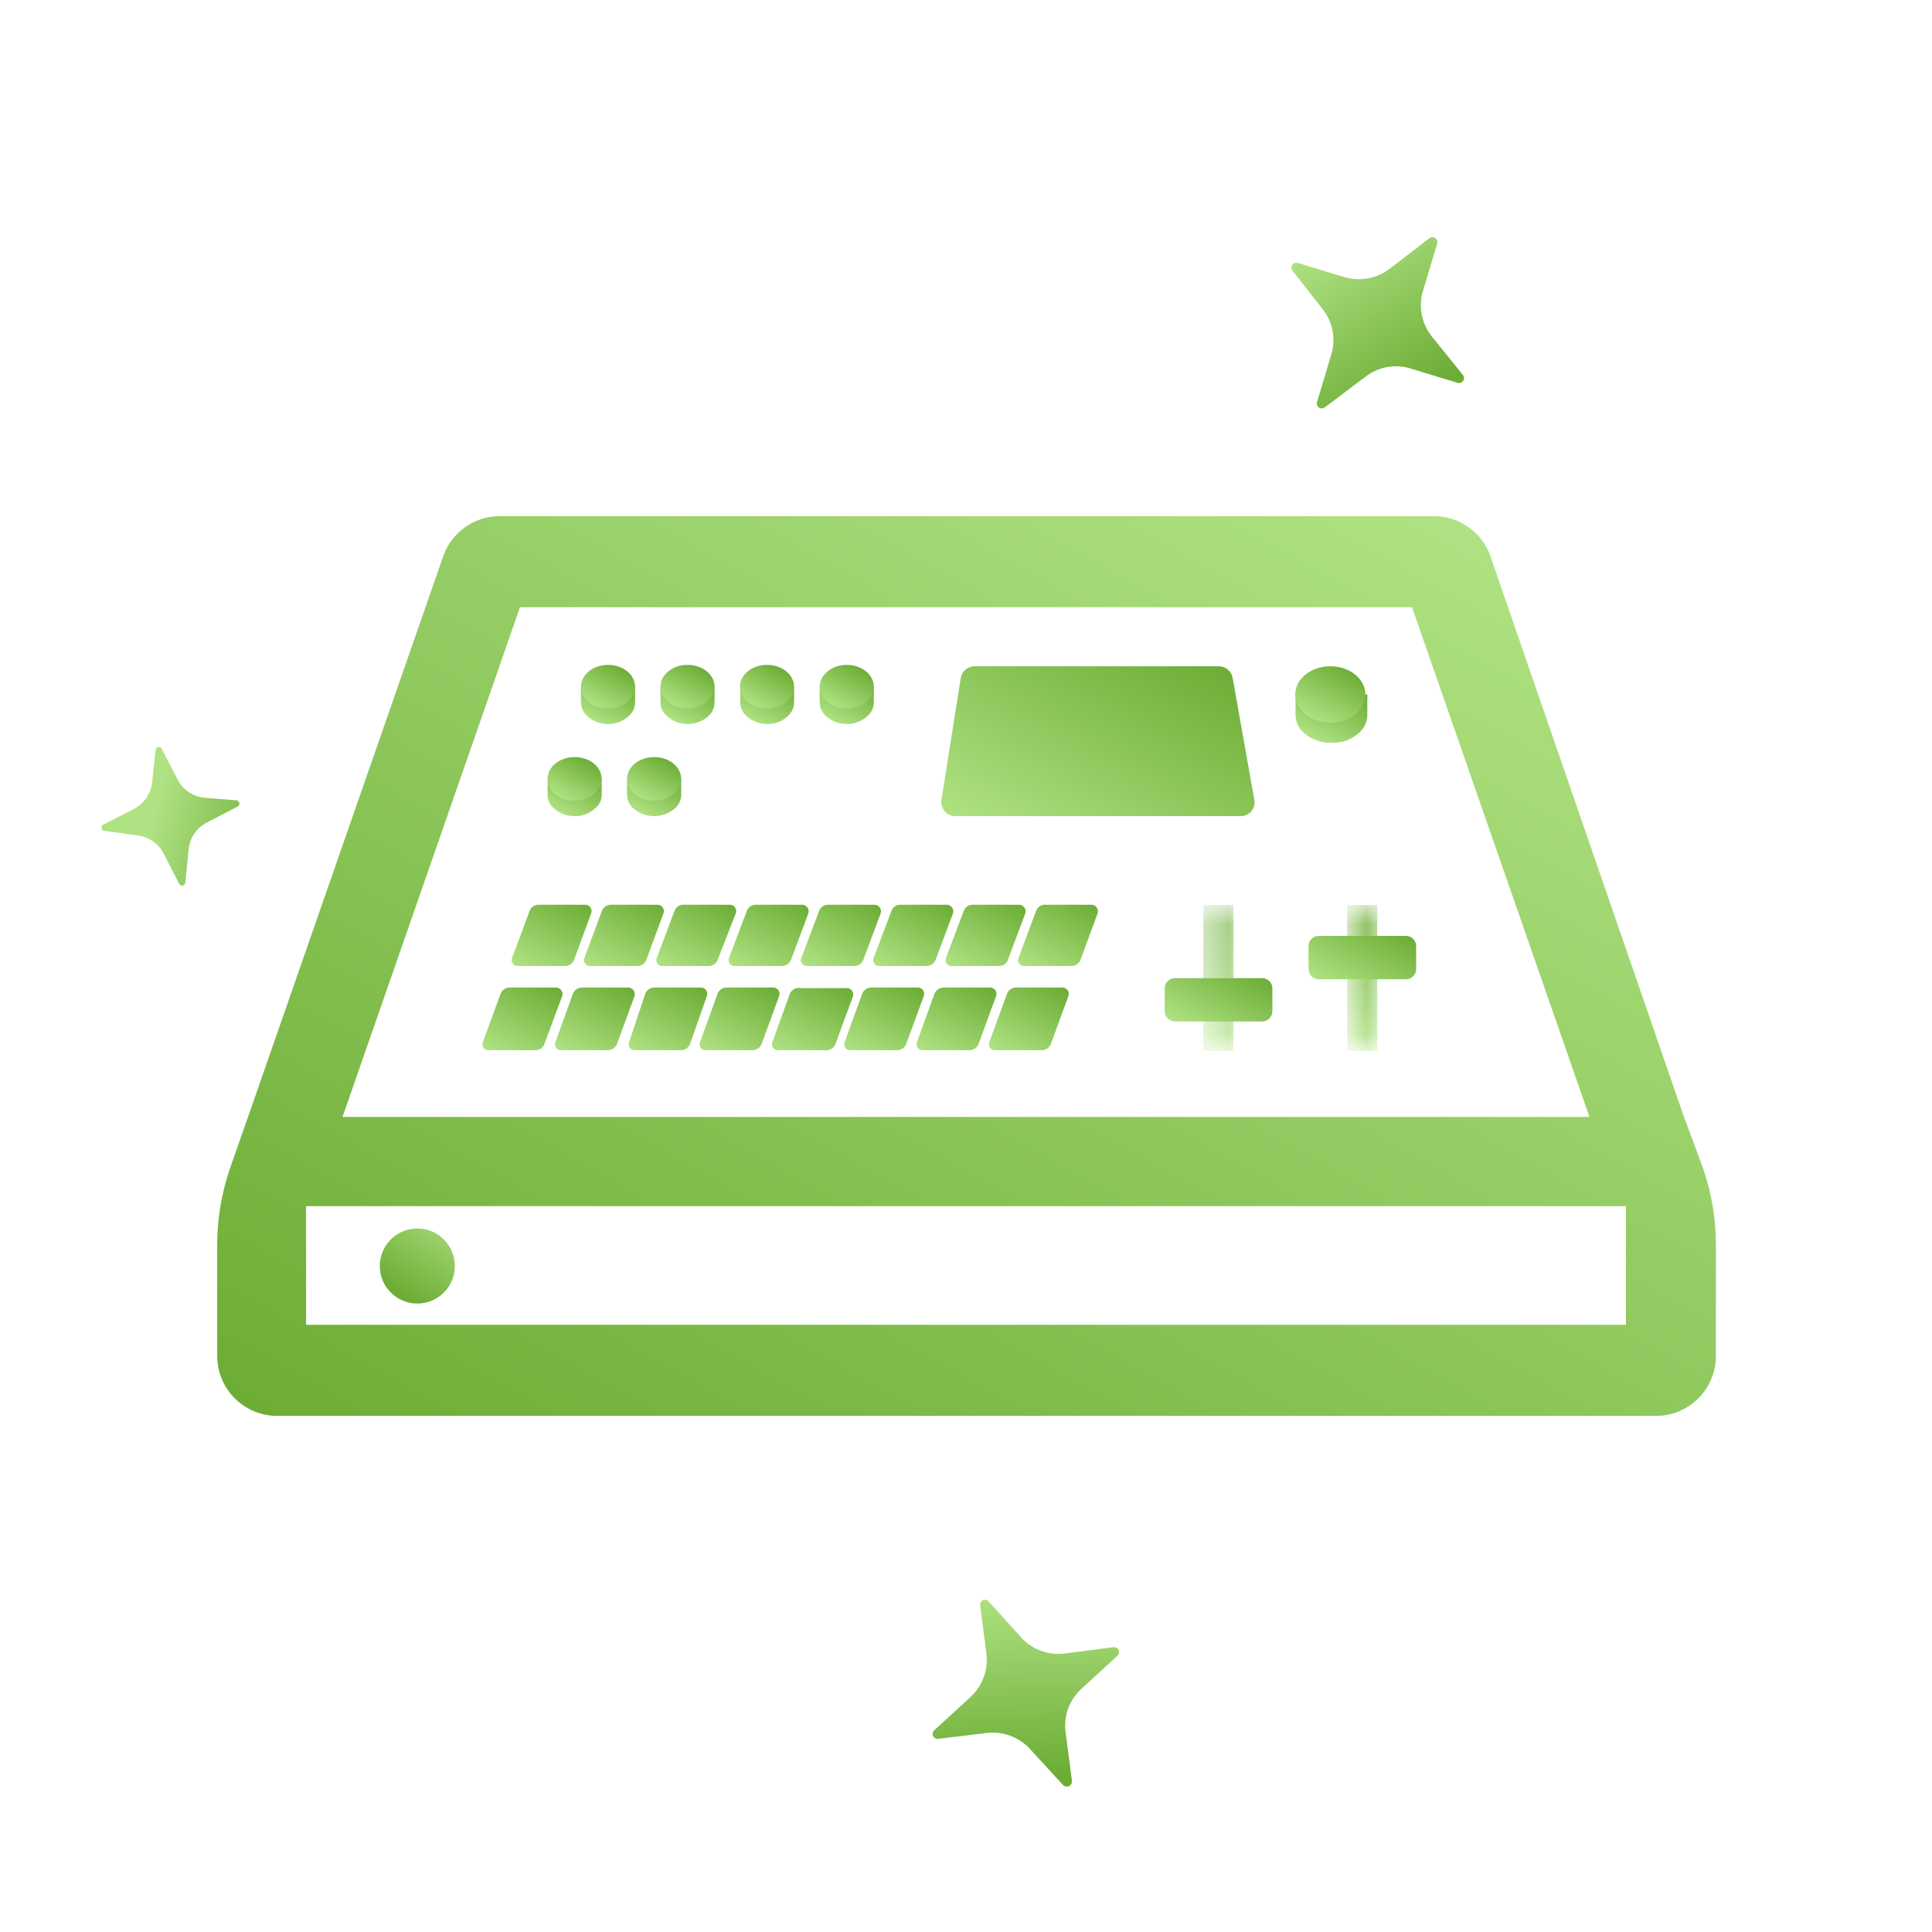 <svg width="70" height="70" viewBox="0 0 70 70" fill="none" xmlns="http://www.w3.org/2000/svg">
<path d="M61 40.43L54 20.15C53.851 19.726 53.573 19.358 53.206 19.098C52.839 18.839 52.4 18.699 51.95 18.7H18.06C17.619 18.71 17.191 18.854 16.834 19.113C16.476 19.372 16.206 19.733 16.06 20.15L9 40.43L8.33 42.34C8.023 43.238 7.867 44.181 7.87 45.13V49.13C7.87 49.699 8.093 50.245 8.491 50.65C8.89 51.056 9.431 51.289 10 51.3H60C60.575 51.3 61.127 51.071 61.534 50.664C61.941 50.257 62.17 49.706 62.17 49.13V45.13C62.173 44.181 62.017 43.238 61.71 42.34L61 40.43ZM18.84 22H51.16L57.59 40.47H12.41L18.84 22ZM58.91 48H11.09V43.7H58.91V48Z" fill="url(#paint0_linear_230_1518)"/>
<path d="M46.94 25.16V25.92C46.942 26.04 46.97 26.159 47.021 26.267C47.073 26.376 47.148 26.473 47.24 26.55C47.514 26.796 47.872 26.925 48.24 26.91C48.422 26.92 48.605 26.893 48.777 26.832C48.948 26.77 49.106 26.674 49.24 26.55C49.332 26.473 49.407 26.376 49.459 26.267C49.51 26.159 49.538 26.04 49.54 25.92V25.16H46.94Z" fill="url(#paint1_linear_230_1518)"/>
<path d="M48.2 26.18C48.901 26.18 49.47 25.723 49.47 25.16C49.47 24.597 48.901 24.14 48.2 24.14C47.499 24.14 46.93 24.597 46.93 25.16C46.93 25.723 47.499 26.18 48.2 26.18Z" fill="url(#paint2_linear_230_1518)"/>
<path d="M21.05 24.88V25.47C21.053 25.561 21.076 25.651 21.115 25.734C21.155 25.816 21.211 25.89 21.28 25.95C21.486 26.134 21.754 26.234 22.03 26.23C22.304 26.237 22.569 26.136 22.77 25.95C22.842 25.892 22.901 25.819 22.943 25.736C22.984 25.653 23.007 25.562 23.01 25.47V24.88H21.05Z" fill="url(#paint3_linear_230_1518)"/>
<path d="M22.03 25.67C22.571 25.67 23.01 25.316 23.01 24.88C23.01 24.444 22.571 24.09 22.03 24.09C21.489 24.09 21.05 24.444 21.05 24.88C21.05 25.316 21.489 25.67 22.03 25.67Z" fill="url(#paint4_linear_230_1518)"/>
<path d="M23.93 24.88V25.47C23.933 25.562 23.956 25.653 23.997 25.736C24.039 25.819 24.098 25.892 24.17 25.95C24.372 26.134 24.637 26.235 24.91 26.23C25.186 26.234 25.454 26.134 25.66 25.95C25.729 25.89 25.785 25.816 25.825 25.734C25.864 25.651 25.887 25.561 25.89 25.47V24.88H23.93Z" fill="url(#paint5_linear_230_1518)"/>
<path d="M24.91 25.67C25.451 25.67 25.89 25.316 25.89 24.88C25.89 24.444 25.451 24.09 24.91 24.09C24.369 24.09 23.93 24.444 23.93 24.88C23.93 25.316 24.369 25.67 24.91 25.67Z" fill="url(#paint6_linear_230_1518)"/>
<path d="M19.84 28.22V28.81C19.841 28.902 19.862 28.992 19.902 29.076C19.942 29.158 19.999 29.232 20.07 29.29C20.276 29.474 20.544 29.574 20.82 29.57C21.094 29.577 21.359 29.476 21.56 29.29C21.634 29.234 21.694 29.161 21.736 29.078C21.777 28.995 21.799 28.903 21.8 28.81V28.22H19.84Z" fill="url(#paint7_linear_230_1518)"/>
<path d="M20.82 29.01C21.361 29.01 21.8 28.656 21.8 28.22C21.8 27.784 21.361 27.43 20.82 27.43C20.279 27.43 19.84 27.784 19.84 28.22C19.84 28.656 20.279 29.01 20.82 29.01Z" fill="url(#paint8_linear_230_1518)"/>
<path d="M22.72 28.22V28.81C22.721 28.902 22.742 28.992 22.782 29.076C22.822 29.158 22.879 29.232 22.95 29.29C23.158 29.471 23.424 29.571 23.7 29.571C23.976 29.571 24.242 29.471 24.45 29.29C24.521 29.232 24.578 29.158 24.618 29.076C24.658 28.992 24.679 28.902 24.68 28.81V28.22H22.72Z" fill="url(#paint9_linear_230_1518)"/>
<path d="M23.7 29.01C24.241 29.01 24.68 28.656 24.68 28.22C24.68 27.784 24.241 27.43 23.7 27.43C23.159 27.43 22.72 27.784 22.72 28.22C22.72 28.656 23.159 29.01 23.7 29.01Z" fill="url(#paint10_linear_230_1518)"/>
<path d="M26.82 24.88V25.47C26.823 25.561 26.846 25.651 26.885 25.734C26.925 25.816 26.981 25.89 27.05 25.95C27.256 26.134 27.524 26.234 27.8 26.23C28.074 26.237 28.339 26.136 28.54 25.95C28.609 25.89 28.665 25.816 28.705 25.734C28.744 25.651 28.767 25.561 28.77 25.47V24.88H26.82Z" fill="url(#paint11_linear_230_1518)"/>
<path d="M27.79 25.67C28.331 25.67 28.77 25.316 28.77 24.88C28.77 24.444 28.331 24.09 27.79 24.09C27.249 24.09 26.81 24.444 26.81 24.88C26.81 25.316 27.249 25.67 27.79 25.67Z" fill="url(#paint12_linear_230_1518)"/>
<path d="M29.7 24.88V25.47C29.703 25.561 29.726 25.651 29.765 25.734C29.805 25.816 29.861 25.89 29.93 25.95C30.136 26.134 30.404 26.234 30.68 26.23C30.954 26.237 31.219 26.136 31.42 25.95C31.492 25.892 31.551 25.819 31.593 25.736C31.634 25.653 31.657 25.562 31.66 25.47V24.88H29.7Z" fill="url(#paint13_linear_230_1518)"/>
<path d="M30.68 25.67C31.221 25.67 31.66 25.316 31.66 24.88C31.66 24.444 31.221 24.09 30.68 24.09C30.139 24.09 29.7 24.444 29.7 24.88C29.7 25.316 30.139 25.67 30.68 25.67Z" fill="url(#paint14_linear_230_1518)"/>
<path d="M45 29.57H34.61C34.536 29.569 34.464 29.553 34.398 29.522C34.331 29.491 34.272 29.446 34.225 29.39C34.177 29.334 34.142 29.268 34.123 29.197C34.103 29.127 34.098 29.052 34.11 28.98L34.81 24.57C34.829 24.451 34.889 24.342 34.981 24.263C35.073 24.184 35.189 24.141 35.31 24.14H44.16C44.279 24.14 44.395 24.183 44.486 24.259C44.577 24.336 44.639 24.442 44.66 24.56L45.45 29C45.46 29.067 45.456 29.136 45.438 29.201C45.42 29.267 45.39 29.328 45.348 29.382C45.306 29.435 45.253 29.479 45.193 29.512C45.133 29.544 45.068 29.564 45 29.57Z" fill="url(#paint15_linear_230_1518)"/>
<path d="M20.46 35H18.76C18.725 35.002 18.691 34.995 18.659 34.981C18.628 34.966 18.601 34.944 18.58 34.916C18.559 34.889 18.545 34.856 18.54 34.822C18.535 34.788 18.538 34.753 18.55 34.72L19.19 33C19.216 32.934 19.262 32.878 19.321 32.839C19.38 32.8 19.449 32.779 19.52 32.78H21.19C21.228 32.778 21.267 32.785 21.301 32.801C21.336 32.817 21.366 32.842 21.389 32.873C21.412 32.903 21.427 32.939 21.432 32.977C21.438 33.015 21.433 33.054 21.42 33.09L20.79 34.8C20.761 34.862 20.714 34.914 20.655 34.95C20.596 34.985 20.529 35.003 20.46 35Z" fill="url(#paint16_linear_230_1518)"/>
<path d="M23.08 35H21.38C21.345 35.002 21.311 34.995 21.279 34.981C21.248 34.966 21.221 34.944 21.2 34.916C21.179 34.889 21.165 34.856 21.16 34.822C21.155 34.788 21.158 34.753 21.17 34.72L21.81 33C21.837 32.933 21.884 32.875 21.945 32.836C22.006 32.796 22.078 32.777 22.15 32.78H23.81C23.848 32.778 23.887 32.785 23.921 32.801C23.956 32.817 23.986 32.842 24.009 32.873C24.032 32.903 24.047 32.939 24.052 32.977C24.058 33.015 24.053 33.054 24.04 33.09L23.41 34.8C23.381 34.862 23.334 34.914 23.275 34.95C23.216 34.985 23.148 35.003 23.08 35Z" fill="url(#paint17_linear_230_1518)"/>
<path d="M25.7 35H24C23.965 35.002 23.931 34.995 23.899 34.981C23.868 34.966 23.841 34.944 23.82 34.916C23.799 34.889 23.785 34.856 23.78 34.822C23.775 34.788 23.778 34.753 23.79 34.72L24.44 33C24.464 32.933 24.509 32.875 24.568 32.835C24.628 32.795 24.699 32.776 24.77 32.78H26.43C26.468 32.778 26.507 32.785 26.541 32.801C26.576 32.817 26.606 32.842 26.629 32.873C26.652 32.903 26.667 32.939 26.672 32.977C26.678 33.015 26.673 33.054 26.66 33.09L26 34.78C25.976 34.841 25.935 34.894 25.882 34.933C25.829 34.972 25.766 34.995 25.7 35Z" fill="url(#paint18_linear_230_1518)"/>
<path d="M28.32 35H26.62C26.585 35.002 26.551 34.995 26.519 34.981C26.488 34.966 26.461 34.944 26.44 34.916C26.419 34.889 26.405 34.856 26.4 34.822C26.395 34.788 26.398 34.753 26.41 34.72L27.06 33C27.085 32.933 27.13 32.876 27.19 32.837C27.249 32.797 27.319 32.778 27.39 32.78H29.05C29.088 32.778 29.127 32.786 29.162 32.802C29.196 32.818 29.227 32.843 29.25 32.873C29.274 32.903 29.29 32.939 29.297 32.977C29.303 33.014 29.301 33.053 29.29 33.09L28.65 34.8C28.621 34.862 28.574 34.914 28.515 34.95C28.456 34.985 28.389 35.003 28.32 35Z" fill="url(#paint19_linear_230_1518)"/>
<path d="M30.94 35H29.24C29.205 35.002 29.171 34.995 29.139 34.981C29.108 34.966 29.081 34.944 29.06 34.916C29.039 34.889 29.025 34.856 29.02 34.822C29.015 34.788 29.018 34.753 29.03 34.72L29.68 33C29.705 32.933 29.75 32.876 29.81 32.837C29.869 32.797 29.939 32.778 30.01 32.78H31.67C31.708 32.778 31.747 32.786 31.781 32.802C31.816 32.818 31.847 32.843 31.87 32.873C31.894 32.903 31.91 32.939 31.916 32.977C31.924 33.014 31.921 33.053 31.91 33.09L31.27 34.8C31.241 34.862 31.194 34.914 31.135 34.95C31.076 34.985 31.009 35.003 30.94 35Z" fill="url(#paint20_linear_230_1518)"/>
<path d="M33.56 35H31.86C31.825 35.002 31.791 34.995 31.759 34.981C31.728 34.966 31.701 34.944 31.68 34.916C31.659 34.889 31.645 34.856 31.64 34.822C31.635 34.788 31.638 34.753 31.65 34.72L32.3 33C32.325 32.933 32.37 32.876 32.43 32.837C32.489 32.797 32.559 32.778 32.63 32.78H34.29C34.328 32.778 34.367 32.786 34.401 32.802C34.436 32.818 34.467 32.843 34.49 32.873C34.514 32.903 34.53 32.939 34.536 32.977C34.544 33.014 34.541 33.053 34.53 33.09L33.89 34.8C33.861 34.862 33.814 34.914 33.755 34.95C33.696 34.985 33.629 35.003 33.56 35Z" fill="url(#paint21_linear_230_1518)"/>
<path d="M36.18 35H34.49C34.455 35.004 34.419 34.999 34.386 34.985C34.353 34.971 34.324 34.949 34.302 34.921C34.28 34.893 34.266 34.86 34.26 34.825C34.255 34.789 34.258 34.754 34.27 34.72L34.92 33C34.945 32.933 34.99 32.876 35.05 32.837C35.109 32.797 35.179 32.778 35.25 32.78H36.91C36.948 32.778 36.987 32.786 37.022 32.802C37.056 32.818 37.087 32.843 37.11 32.873C37.134 32.903 37.15 32.939 37.157 32.977C37.163 33.014 37.161 33.053 37.15 33.09L36.51 34.8C36.482 34.863 36.435 34.916 36.376 34.951C36.317 34.987 36.249 35.004 36.18 35Z" fill="url(#paint22_linear_230_1518)"/>
<path d="M38.8 35H37.11C37.075 35.002 37.041 34.995 37.009 34.981C36.978 34.966 36.951 34.944 36.93 34.916C36.909 34.889 36.895 34.856 36.89 34.822C36.885 34.788 36.888 34.753 36.9 34.72L37.54 33C37.565 32.933 37.61 32.876 37.669 32.837C37.729 32.797 37.799 32.778 37.87 32.78H39.53C39.568 32.778 39.606 32.786 39.641 32.802C39.676 32.818 39.707 32.843 39.73 32.873C39.754 32.903 39.77 32.939 39.776 32.977C39.783 33.014 39.781 33.053 39.77 33.09L39.14 34.8C39.109 34.863 39.06 34.915 39 34.951C38.939 34.986 38.87 35.003 38.8 35Z" fill="url(#paint23_linear_230_1518)"/>
<path d="M19.4 38.05H17.71C17.675 38.054 17.639 38.049 17.606 38.035C17.573 38.021 17.544 37.999 17.522 37.971C17.5 37.943 17.486 37.91 17.48 37.875C17.474 37.84 17.478 37.803 17.49 37.77L18.14 36C18.166 35.934 18.212 35.878 18.271 35.839C18.33 35.8 18.399 35.779 18.47 35.78H20.13C20.168 35.778 20.207 35.786 20.241 35.802C20.276 35.818 20.307 35.843 20.33 35.873C20.354 35.903 20.37 35.939 20.377 35.977C20.384 36.014 20.381 36.053 20.37 36.09L19.73 37.81C19.708 37.88 19.665 37.942 19.605 37.985C19.546 38.028 19.474 38.051 19.4 38.05Z" fill="url(#paint24_linear_230_1518)"/>
<path d="M22 38.05H20.33C20.295 38.052 20.261 38.045 20.229 38.031C20.198 38.016 20.171 37.994 20.15 37.966C20.129 37.939 20.115 37.906 20.11 37.872C20.105 37.838 20.108 37.803 20.12 37.77L20.76 36C20.786 35.934 20.832 35.878 20.891 35.839C20.95 35.8 21.019 35.779 21.09 35.78H22.75C22.788 35.778 22.827 35.786 22.861 35.802C22.896 35.818 22.927 35.843 22.95 35.873C22.974 35.903 22.99 35.939 22.997 35.977C23.003 36.014 23.001 36.053 22.99 36.09L22.36 37.81C22.334 37.884 22.285 37.947 22.22 37.99C22.155 38.033 22.078 38.054 22 38.05Z" fill="url(#paint25_linear_230_1518)"/>
<path d="M24.65 38.05H23C22.965 38.052 22.931 38.045 22.899 38.031C22.868 38.016 22.841 37.994 22.82 37.966C22.799 37.938 22.785 37.906 22.78 37.872C22.775 37.838 22.778 37.803 22.79 37.77L23.38 36C23.406 35.934 23.452 35.878 23.511 35.839C23.57 35.799 23.639 35.779 23.71 35.78H25.37C25.409 35.776 25.449 35.782 25.485 35.797C25.521 35.812 25.553 35.837 25.577 35.868C25.601 35.899 25.616 35.936 25.622 35.974C25.628 36.013 25.624 36.053 25.61 36.09L25 37.83C24.971 37.898 24.922 37.956 24.86 37.995C24.797 38.035 24.724 38.054 24.65 38.05Z" fill="url(#paint26_linear_230_1518)"/>
<path d="M27.27 38.05H25.57C25.535 38.052 25.501 38.045 25.469 38.031C25.438 38.016 25.411 37.994 25.39 37.966C25.369 37.939 25.355 37.906 25.35 37.872C25.345 37.838 25.348 37.803 25.36 37.77L26 36C26.026 35.934 26.072 35.878 26.131 35.839C26.19 35.8 26.259 35.779 26.33 35.78H28C28.038 35.778 28.077 35.785 28.111 35.801C28.146 35.817 28.176 35.842 28.199 35.873C28.222 35.903 28.237 35.939 28.242 35.977C28.248 36.015 28.243 36.054 28.23 36.09L27.6 37.81C27.577 37.88 27.533 37.94 27.474 37.983C27.414 38.026 27.343 38.05 27.27 38.05Z" fill="url(#paint27_linear_230_1518)"/>
<path d="M29.89 38.05H28.19C28.155 38.052 28.121 38.045 28.089 38.031C28.058 38.016 28.031 37.994 28.01 37.966C27.989 37.939 27.976 37.906 27.97 37.872C27.965 37.838 27.968 37.803 27.98 37.77L28.62 36C28.652 35.929 28.707 35.871 28.776 35.835C28.845 35.799 28.924 35.786 29 35.8H30.67C30.708 35.798 30.747 35.805 30.781 35.821C30.816 35.837 30.846 35.862 30.869 35.893C30.892 35.923 30.907 35.959 30.912 35.997C30.918 36.035 30.913 36.074 30.9 36.11L30.27 37.83C30.241 37.905 30.188 37.967 30.119 38.007C30.05 38.047 29.969 38.062 29.89 38.05Z" fill="url(#paint28_linear_230_1518)"/>
<path d="M32.51 38.05H30.81C30.775 38.052 30.741 38.045 30.709 38.031C30.678 38.016 30.651 37.994 30.63 37.966C30.609 37.939 30.596 37.906 30.59 37.872C30.585 37.838 30.588 37.803 30.6 37.77L31.24 36C31.267 35.935 31.313 35.88 31.372 35.84C31.431 35.801 31.5 35.78 31.57 35.78H33.24C33.278 35.778 33.317 35.785 33.351 35.801C33.386 35.817 33.416 35.842 33.439 35.873C33.462 35.903 33.477 35.939 33.482 35.977C33.488 36.015 33.483 36.054 33.47 36.09L32.84 37.81C32.817 37.88 32.773 37.94 32.714 37.983C32.654 38.026 32.583 38.05 32.51 38.05Z" fill="url(#paint29_linear_230_1518)"/>
<path d="M35.13 38.05H33.43C33.395 38.052 33.361 38.045 33.329 38.031C33.298 38.016 33.271 37.994 33.25 37.966C33.229 37.939 33.215 37.906 33.21 37.872C33.205 37.838 33.208 37.803 33.22 37.77L33.86 36C33.888 35.934 33.935 35.877 33.996 35.838C34.057 35.798 34.128 35.778 34.2 35.78H35.86C35.898 35.778 35.937 35.785 35.971 35.801C36.006 35.817 36.036 35.842 36.059 35.873C36.082 35.903 36.097 35.939 36.102 35.977C36.108 36.015 36.103 36.054 36.09 36.09L35.46 37.81C35.437 37.88 35.393 37.94 35.334 37.983C35.274 38.026 35.203 38.05 35.13 38.05Z" fill="url(#paint30_linear_230_1518)"/>
<path d="M37.75 38.05H36.05C36.015 38.052 35.981 38.045 35.949 38.031C35.918 38.016 35.891 37.994 35.87 37.966C35.849 37.939 35.836 37.906 35.83 37.872C35.825 37.838 35.828 37.803 35.84 37.77L36.49 36C36.515 35.933 36.56 35.876 36.62 35.837C36.679 35.797 36.749 35.778 36.82 35.78H38.48C38.518 35.778 38.557 35.785 38.591 35.801C38.626 35.817 38.656 35.842 38.679 35.873C38.702 35.903 38.717 35.939 38.722 35.977C38.728 36.015 38.723 36.054 38.71 36.09L38.08 37.81C38.057 37.88 38.013 37.94 37.954 37.983C37.894 38.026 37.823 38.05 37.75 38.05Z" fill="url(#paint31_linear_230_1518)"/>
<mask id="mask0_230_1518" style="mask-type:luminance" maskUnits="userSpaceOnUse" x="43" y="32" width="2" height="7">
<path d="M44.15 38.08C43.99 38.065 43.842 37.987 43.739 37.863C43.636 37.74 43.586 37.58 43.6 37.42V33.42C43.589 33.26 43.64 33.102 43.742 32.979C43.845 32.856 43.991 32.778 44.15 32.76C44.308 32.778 44.453 32.857 44.554 32.98C44.655 33.103 44.704 33.261 44.69 33.42V37.42C44.698 37.499 44.691 37.579 44.668 37.655C44.645 37.731 44.608 37.801 44.558 37.863C44.507 37.924 44.446 37.975 44.376 38.012C44.306 38.049 44.229 38.072 44.15 38.08Z" fill="white"/>
</mask>
<g mask="url(#mask0_230_1518)">
<path d="M43.6 37.81L44.01 38.08H43.6V37.81Z" fill="#AFE282"/>
<path d="M43.6 37.74L44.11 38.08H44.01L43.6 37.81V37.74Z" fill="#AFE282"/>
<path d="M43.6 37.67L44.22 38.08H44.11L43.6 37.74V37.67Z" fill="#AEE181"/>
<path d="M43.6 37.59L44.32 38.08H44.22L43.6 37.67V37.59Z" fill="#ADE180"/>
<path d="M43.6 37.52L44.43 38.08H44.32L43.6 37.59V37.52Z" fill="#ACE07F"/>
<path d="M43.6 37.45L44.54 38.08H44.43L43.6 37.52V37.45Z" fill="#ABDF7E"/>
<path d="M43.6 37.38L44.64 38.08H44.54L43.6 37.45V37.38Z" fill="#ABDE7D"/>
<path d="M43.6 37.31L44.69 38.04V38.08H44.64L43.6 37.38V37.31Z" fill="#AADE7C"/>
<path d="M43.6 37.23L44.69 37.97V38.04L43.6 37.31V37.23Z" fill="#A9DD7B"/>
<path d="M43.6 37.16L44.69 37.9V37.97L43.6 37.23V37.16Z" fill="#A8DC7A"/>
<path d="M43.6 37.09L44.69 37.83V37.9L43.6 37.16V37.09Z" fill="#A7DC79"/>
<path d="M43.6 37.02L44.69 37.76V37.83L43.6 37.09V37.02Z" fill="#A6DB78"/>
<path d="M43.6 36.95L44.69 37.68V37.76L43.6 37.02V36.95Z" fill="#A5DA77"/>
<path d="M43.6 36.87L44.69 37.61V37.68L43.6 36.95V36.87Z" fill="#A4DA76"/>
<path d="M43.6 36.8L44.69 37.54V37.61L43.6 36.87V36.8Z" fill="#A4D975"/>
<path d="M43.6 36.73L44.69 37.47V37.54L43.6 36.8V36.73Z" fill="#A3D874"/>
<path d="M43.6 36.66L44.69 37.39V37.47L43.6 36.73V36.66Z" fill="#A2D773"/>
<path d="M43.6 36.58L44.69 37.32V37.39L43.6 36.66V36.58Z" fill="#A1D772"/>
<path d="M43.6 36.51L44.69 37.25V37.32L43.6 36.58V36.51Z" fill="#A0D671"/>
<path d="M43.6 36.44L44.69 37.18V37.25L43.6 36.51V36.44Z" fill="#9FD570"/>
<path d="M43.6 36.37L44.69 37.1V37.18L43.6 36.44V36.37Z" fill="#9ED56F"/>
<path d="M43.6 36.3L44.69 37.03V37.1L43.6 36.37V36.3Z" fill="#9DD46E"/>
<path d="M43.6 36.22L44.69 36.96V37.03L43.6 36.3V36.22Z" fill="#9DD36D"/>
<path d="M43.6 36.15L44.69 36.89V36.96L43.6 36.22V36.15Z" fill="#9CD26C"/>
<path d="M43.6 36.08L44.69 36.82V36.89L43.6 36.15V36.08Z" fill="#9BD26B"/>
<path d="M43.6 36.01L44.69 36.74V36.82L43.6 36.08V36.01Z" fill="#9AD16A"/>
<path d="M43.6 35.94L44.69 36.67V36.74L43.6 36.01V35.94Z" fill="#99D069"/>
<path d="M43.6 35.86L44.69 36.6V36.67L43.6 35.94V35.86Z" fill="#98D068"/>
<path d="M43.6 35.79L44.69 36.53V36.6L43.6 35.86V35.79Z" fill="#97CF67"/>
<path d="M43.6 35.72L44.69 36.46V36.53L43.6 35.79V35.72Z" fill="#96CE66"/>
<path d="M43.6 35.65L44.69 36.38V36.46L43.6 35.72V35.65Z" fill="#95CE65"/>
<path d="M43.6 35.57L44.69 36.31V36.38L43.6 35.65V35.57Z" fill="#95CD64"/>
<path d="M43.6 35.5L44.69 36.24V36.31L43.6 35.57V35.5Z" fill="#94CC63"/>
<path d="M43.6 35.43L44.69 36.17V36.24L43.6 35.5V35.43Z" fill="#93CB62"/>
<path d="M43.6 35.36L44.69 36.09V36.17L43.6 35.43V35.36Z" fill="#92CB61"/>
<path d="M43.6 35.28L44.69 36.02V36.09L43.6 35.36V35.28Z" fill="#91CA60"/>
<path d="M43.6 35.21L44.69 35.95V36.02L43.6 35.28V35.21Z" fill="#90C95F"/>
<path d="M43.6 35.14L44.69 35.88V35.95L43.6 35.21V35.14Z" fill="#8FC95E"/>
<path d="M43.6 35.07L44.69 35.81V35.88L43.6 35.14V35.07Z" fill="#8EC85D"/>
<path d="M43.6 35L44.69 35.73V35.81L43.6 35.07V35Z" fill="#8EC75B"/>
<path d="M43.6 34.92L44.69 35.66V35.73L43.6 35V34.92Z" fill="#8DC65A"/>
<path d="M43.6 34.85L44.69 35.59V35.66L43.6 34.92V34.85Z" fill="#8CC659"/>
<path d="M43.6 34.78L44.69 35.52V35.59L43.6 34.85V34.78Z" fill="#8BC558"/>
<path d="M43.6 34.71L44.69 35.45V35.52L43.6 34.78V34.71Z" fill="#8AC457"/>
<path d="M43.6 34.63L44.69 35.37V35.45L43.6 34.71V34.63Z" fill="#89C456"/>
<path d="M43.6 34.56L44.69 35.3V35.37L43.6 34.63V34.56Z" fill="#88C355"/>
<path d="M43.6 34.49L44.69 35.23V35.3L43.6 34.56V34.49Z" fill="#87C254"/>
<path d="M43.6 34.42L44.69 35.16V35.23L43.6 34.49V34.42Z" fill="#87C153"/>
<path d="M43.6 34.35L44.69 35.08V35.16L43.6 34.42V34.35Z" fill="#86C152"/>
<path d="M43.6 34.27L44.69 35.01V35.08L43.6 34.35V34.27Z" fill="#85C051"/>
<path d="M43.6 34.2L44.69 34.94V35.01L43.6 34.27V34.2Z" fill="#84BF50"/>
<path d="M43.6 34.13L44.69 34.87V34.94L43.6 34.2V34.13Z" fill="#83BF4F"/>
<path d="M43.6 34.06L44.69 34.8V34.87L43.6 34.13V34.06Z" fill="#82BE4E"/>
<path d="M43.6 33.99L44.69 34.72V34.8L43.6 34.06V33.99Z" fill="#81BD4D"/>
<path d="M43.6 33.91L44.69 34.65V34.72L43.6 33.99V33.91Z" fill="#80BD4C"/>
<path d="M43.6 33.84L44.69 34.58V34.65L43.6 33.91V33.84Z" fill="#7FBC4B"/>
<path d="M43.6 33.77L44.69 34.51V34.58L43.6 33.84V33.77Z" fill="#7FBB4A"/>
<path d="M43.6 33.7L44.69 34.44V34.51L43.6 33.77V33.7Z" fill="#7EBA49"/>
<path d="M43.6 33.63L44.69 34.36V34.44L43.6 33.7V33.63Z" fill="#7DBA48"/>
<path d="M43.6 33.55L44.69 34.29V34.36L43.6 33.63V33.55Z" fill="#7CB947"/>
<path d="M43.6 33.48L44.69 34.22V34.29L43.6 33.55V33.48Z" fill="#7BB846"/>
<path d="M43.6 33.41L44.69 34.15V34.22L43.6 33.48V33.41Z" fill="#7AB845"/>
<path d="M43.6 33.34L44.69 34.07V34.15L43.6 33.41V33.34Z" fill="#79B744"/>
<path d="M43.6 33.26L44.69 34V34.07L43.6 33.34V33.26Z" fill="#78B643"/>
<path d="M43.6 33.19L44.69 33.93V34L43.6 33.26V33.19Z" fill="#78B542"/>
<path d="M43.6 33.12L44.69 33.86V33.93L43.6 33.19V33.12Z" fill="#77B541"/>
<path d="M43.6 33.05L44.69 33.78V33.86L43.6 33.12V33.05Z" fill="#76B440"/>
<path d="M43.6 32.98L44.69 33.71V33.78L43.6 33.05V32.98Z" fill="#75B33F"/>
<path d="M43.6 32.9L44.69 33.64V33.71L43.6 32.98V32.9Z" fill="#74B33E"/>
<path d="M43.6 32.83L44.69 33.57V33.64L43.6 32.9V32.83Z" fill="#73B23D"/>
<path d="M43.65 32.79L44.69 33.5V33.57L43.6 32.83V32.79H43.65Z" fill="#72B13C"/>
<path d="M43.76 32.79L44.69 33.42V33.5L43.65 32.79H43.76Z" fill="#71B13B"/>
<path d="M43.86 32.79L44.69 33.35V33.42L43.76 32.79H43.86Z" fill="#71B03A"/>
<path d="M43.97 32.79L44.69 33.28V33.35L43.86 32.79H43.97Z" fill="#70AF39"/>
<path d="M44.08 32.79L44.69 33.21V33.28L43.97 32.79H44.08Z" fill="#6FAE38"/>
<path d="M44.18 32.79L44.69 33.13V33.21L44.08 32.79H44.18Z" fill="#6EAE37"/>
<path d="M44.29 32.79L44.69 33.06V33.13L44.18 32.79H44.29Z" fill="#6DAD36"/>
<path d="M44.69 33.06L44.29 32.79H44.69V33.06Z" fill="#6DAD36"/>
</g>
<path d="M45.73 35.44H42.57C42.366 35.44 42.2 35.606 42.2 35.81V36.64C42.2 36.844 42.366 37.01 42.57 37.01H45.73C45.934 37.01 46.1 36.844 46.1 36.64V35.81C46.1 35.606 45.934 35.44 45.73 35.44Z" fill="url(#paint32_linear_230_1518)"/>
<mask id="mask1_230_1518" style="mask-type:luminance" maskUnits="userSpaceOnUse" x="48" y="32" width="2" height="7">
<path d="M49.36 38.08C49.2 38.065 49.052 37.987 48.949 37.863C48.846 37.74 48.796 37.58 48.81 37.42V33.42C48.799 33.26 48.85 33.102 48.952 32.979C49.055 32.856 49.201 32.778 49.36 32.76C49.518 32.778 49.664 32.857 49.764 32.98C49.865 33.103 49.914 33.261 49.9 33.42V37.42C49.908 37.499 49.901 37.579 49.878 37.655C49.855 37.731 49.818 37.801 49.768 37.863C49.718 37.924 49.656 37.975 49.586 38.012C49.516 38.049 49.439 38.072 49.36 38.08Z" fill="white"/>
</mask>
<g mask="url(#mask1_230_1518)">
<path d="M48.81 37.81L49.22 38.08H48.81V37.81Z" fill="#AFE282"/>
<path d="M48.81 37.74L49.32 38.08H49.22L48.81 37.81V37.74Z" fill="#AFE282"/>
<path d="M48.81 37.67L49.43 38.08H49.32L48.81 37.74V37.67Z" fill="#AEE181"/>
<path d="M48.81 37.59L49.53 38.08H49.43L48.81 37.67V37.59Z" fill="#ADE180"/>
<path d="M48.81 37.52L49.64 38.08H49.53L48.81 37.59V37.52Z" fill="#ACE07F"/>
<path d="M48.81 37.45L49.75 38.08H49.64L48.81 37.52V37.45Z" fill="#ABDF7E"/>
<path d="M48.81 37.38L49.85 38.08H49.75L48.81 37.45V37.38Z" fill="#ABDE7D"/>
<path d="M48.81 37.31L49.9 38.04V38.08H49.85L48.81 37.38V37.31Z" fill="#AADE7C"/>
<path d="M48.81 37.23L49.9 37.97V38.04L48.81 37.31V37.23Z" fill="#A9DD7B"/>
<path d="M48.81 37.16L49.9 37.9V37.97L48.81 37.23V37.16Z" fill="#A8DC7A"/>
<path d="M48.81 37.09L49.9 37.83V37.9L48.81 37.16V37.09Z" fill="#A7DC79"/>
<path d="M48.81 37.02L49.9 37.76V37.83L48.81 37.09V37.02Z" fill="#A6DB78"/>
<path d="M48.81 36.95L49.9 37.68V37.76L48.81 37.02V36.95Z" fill="#A5DA77"/>
<path d="M48.81 36.87L49.9 37.61V37.68L48.81 36.95V36.87Z" fill="#A4DA76"/>
<path d="M48.81 36.8L49.9 37.54V37.61L48.81 36.87V36.8Z" fill="#A4D975"/>
<path d="M48.81 36.73L49.9 37.47V37.54L48.81 36.8V36.73Z" fill="#A3D874"/>
<path d="M48.81 36.66L49.9 37.39V37.47L48.81 36.73V36.66Z" fill="#A2D773"/>
<path d="M48.81 36.58L49.9 37.32V37.39L48.81 36.66V36.58Z" fill="#A1D772"/>
<path d="M48.81 36.51L49.9 37.25V37.32L48.81 36.58V36.51Z" fill="#A0D671"/>
<path d="M48.81 36.44L49.9 37.18V37.25L48.81 36.51V36.44Z" fill="#9FD570"/>
<path d="M48.81 36.37L49.9 37.1V37.18L48.81 36.44V36.37Z" fill="#9ED56F"/>
<path d="M48.81 36.3L49.9 37.03V37.1L48.81 36.37V36.3Z" fill="#9DD46E"/>
<path d="M48.81 36.22L49.9 36.96V37.03L48.81 36.3V36.22Z" fill="#9DD36D"/>
<path d="M48.81 36.15L49.9 36.89V36.96L48.81 36.22V36.15Z" fill="#9CD26C"/>
<path d="M48.81 36.08L49.9 36.82V36.89L48.81 36.15V36.08Z" fill="#9BD26B"/>
<path d="M48.81 36.01L49.9 36.74V36.82L48.81 36.08V36.01Z" fill="#9AD16A"/>
<path d="M48.81 35.94L49.9 36.67V36.74L48.81 36.01V35.94Z" fill="#99D069"/>
<path d="M48.81 35.86L49.9 36.6V36.67L48.81 35.94V35.86Z" fill="#98D068"/>
<path d="M48.81 35.79L49.9 36.53V36.6L48.81 35.86V35.79Z" fill="#97CF67"/>
<path d="M48.81 35.72L49.9 36.46V36.53L48.81 35.79V35.72Z" fill="#96CE66"/>
<path d="M48.81 35.65L49.9 36.38V36.46L48.81 35.72V35.65Z" fill="#95CE65"/>
<path d="M48.81 35.57L49.9 36.31V36.38L48.81 35.65V35.57Z" fill="#95CD64"/>
<path d="M48.81 35.5L49.9 36.24V36.31L48.81 35.57V35.5Z" fill="#94CC63"/>
<path d="M48.81 35.43L49.9 36.17V36.24L48.81 35.5V35.43Z" fill="#93CB62"/>
<path d="M48.81 35.36L49.9 36.09V36.17L48.81 35.43V35.36Z" fill="#92CB61"/>
<path d="M48.81 35.28L49.9 36.02V36.09L48.81 35.36V35.28Z" fill="#91CA60"/>
<path d="M48.81 35.21L49.9 35.95V36.02L48.81 35.28V35.21Z" fill="#90C95F"/>
<path d="M48.81 35.14L49.9 35.88V35.95L48.81 35.21V35.14Z" fill="#8FC95E"/>
<path d="M48.81 35.07L49.9 35.81V35.88L48.81 35.14V35.07Z" fill="#8EC85D"/>
<path d="M48.81 35L49.9 35.73V35.81L48.81 35.07V35Z" fill="#8EC75B"/>
<path d="M48.81 34.92L49.9 35.66V35.73L48.81 35V34.92Z" fill="#8DC65A"/>
<path d="M48.81 34.85L49.9 35.59V35.66L48.81 34.92V34.85Z" fill="#8CC659"/>
<path d="M48.81 34.78L49.9 35.52V35.59L48.81 34.85V34.78Z" fill="#8BC558"/>
<path d="M48.81 34.71L49.9 35.45V35.52L48.81 34.78V34.71Z" fill="#8AC457"/>
<path d="M48.81 34.63L49.9 35.37V35.45L48.81 34.71V34.63Z" fill="#89C456"/>
<path d="M48.81 34.56L49.9 35.3V35.37L48.81 34.63V34.56Z" fill="#88C355"/>
<path d="M48.81 34.49L49.9 35.23V35.3L48.81 34.56V34.49Z" fill="#87C254"/>
<path d="M48.81 34.42L49.9 35.16V35.23L48.81 34.49V34.42Z" fill="#87C153"/>
<path d="M48.81 34.35L49.9 35.08V35.16L48.81 34.42V34.35Z" fill="#86C152"/>
<path d="M48.81 34.27L49.9 35.01V35.08L48.81 34.35V34.27Z" fill="#85C051"/>
<path d="M48.81 34.2L49.9 34.94V35.01L48.81 34.27V34.2Z" fill="#84BF50"/>
<path d="M48.81 34.13L49.9 34.87V34.94L48.81 34.2V34.13Z" fill="#83BF4F"/>
<path d="M48.81 34.06L49.9 34.8V34.87L48.81 34.13V34.06Z" fill="#82BE4E"/>
<path d="M48.81 33.99L49.9 34.72V34.8L48.81 34.06V33.99Z" fill="#81BD4D"/>
<path d="M48.81 33.91L49.9 34.65V34.72L48.81 33.99V33.91Z" fill="#80BD4C"/>
<path d="M48.81 33.84L49.9 34.58V34.65L48.81 33.91V33.84Z" fill="#7FBC4B"/>
<path d="M48.81 33.77L49.9 34.51V34.58L48.81 33.84V33.77Z" fill="#7FBB4A"/>
<path d="M48.81 33.7L49.9 34.44V34.51L48.81 33.77V33.7Z" fill="#7EBA49"/>
<path d="M48.81 33.63L49.9 34.36V34.44L48.81 33.7V33.63Z" fill="#7DBA48"/>
<path d="M48.81 33.55L49.9 34.29V34.36L48.81 33.63V33.55Z" fill="#7CB947"/>
<path d="M48.81 33.48L49.9 34.22V34.29L48.81 33.55V33.48Z" fill="#7BB846"/>
<path d="M48.81 33.41L49.9 34.15V34.22L48.81 33.48V33.41Z" fill="#7AB845"/>
<path d="M48.81 33.34L49.9 34.07V34.15L48.81 33.41V33.34Z" fill="#79B744"/>
<path d="M48.81 33.26L49.9 34V34.07L48.81 33.34V33.26Z" fill="#78B643"/>
<path d="M48.81 33.19L49.9 33.93V34L48.81 33.26V33.19Z" fill="#78B542"/>
<path d="M48.81 33.12L49.9 33.86V33.93L48.81 33.19V33.12Z" fill="#77B541"/>
<path d="M48.81 33.05L49.9 33.78V33.86L48.81 33.12V33.05Z" fill="#76B440"/>
<path d="M48.81 32.98L49.9 33.71V33.78L48.81 33.05V32.98Z" fill="#75B33F"/>
<path d="M48.81 32.9L49.9 33.64V33.71L48.81 32.98V32.9Z" fill="#74B33E"/>
<path d="M48.81 32.83L49.9 33.57V33.64L48.81 32.9V32.83Z" fill="#73B23D"/>
<path d="M48.86 32.79L49.9 33.5V33.57L48.81 32.83V32.79H48.86Z" fill="#72B13C"/>
<path d="M48.97 32.79L49.9 33.42V33.5L48.86 32.79H48.97Z" fill="#71B13B"/>
<path d="M49.07 32.79L49.9 33.35V33.42L48.97 32.79H49.07Z" fill="#71B03A"/>
<path d="M49.18 32.79L49.9 33.28V33.35L49.07 32.79H49.18Z" fill="#70AF39"/>
<path d="M49.29 32.79L49.9 33.21V33.28L49.18 32.79H49.29Z" fill="#6FAE38"/>
<path d="M49.39 32.79L49.9 33.13V33.21L49.29 32.79H49.39Z" fill="#6EAE37"/>
<path d="M49.5 32.79L49.9 33.06V33.13L49.39 32.79H49.5Z" fill="#6DAD36"/>
<path d="M49.9 33.06L49.5 32.79H49.9V33.06Z" fill="#6DAD36"/>
</g>
<path d="M50.94 33.91H47.78C47.576 33.91 47.41 34.076 47.41 34.28V35.11C47.41 35.314 47.576 35.48 47.78 35.48H50.94C51.144 35.48 51.31 35.314 51.31 35.11V34.28C51.31 34.076 51.144 33.91 50.94 33.91Z" fill="url(#paint33_linear_230_1518)"/>
<path d="M15.12 47.23C15.871 47.23 16.48 46.621 16.48 45.87C16.48 45.119 15.871 44.51 15.12 44.51C14.369 44.51 13.76 45.119 13.76 45.87C13.76 46.621 14.369 47.23 15.12 47.23Z" fill="url(#paint34_linear_230_1518)"/>
<path d="M40.35 59.68C40.387 59.677 40.425 59.685 40.457 59.704C40.489 59.723 40.515 59.751 40.53 59.785C40.546 59.819 40.55 59.857 40.543 59.894C40.536 59.931 40.517 59.964 40.49 59.99L39.18 61.19C38.964 61.387 38.799 61.634 38.699 61.91C38.6 62.185 38.569 62.48 38.61 62.77L38.84 64.53C38.842 64.568 38.833 64.606 38.814 64.639C38.794 64.671 38.766 64.698 38.731 64.714C38.697 64.73 38.658 64.736 38.62 64.729C38.583 64.723 38.548 64.706 38.52 64.68L37.32 63.37C37.122 63.155 36.875 62.99 36.6 62.889C36.325 62.788 36.031 62.754 35.74 62.79L34 63C33.962 63.006 33.923 63 33.889 62.982C33.855 62.964 33.827 62.935 33.81 62.901C33.793 62.866 33.788 62.827 33.795 62.789C33.803 62.751 33.822 62.716 33.85 62.69L35.16 61.49C35.375 61.292 35.54 61.045 35.641 60.77C35.742 60.495 35.776 60.201 35.74 59.91L35.51 58.15C35.509 58.116 35.517 58.082 35.534 58.052C35.551 58.022 35.577 57.998 35.607 57.983C35.638 57.967 35.672 57.96 35.706 57.963C35.74 57.966 35.773 57.979 35.8 58L37 59.33C37.196 59.545 37.441 59.71 37.714 59.811C37.988 59.912 38.281 59.946 38.57 59.91L40.35 59.68Z" fill="url(#paint35_linear_230_1518)"/>
<path d="M5.64 27.15C5.647 27.125 5.663 27.103 5.683 27.088C5.704 27.073 5.729 27.064 5.755 27.064C5.781 27.064 5.806 27.073 5.827 27.088C5.847 27.103 5.863 27.125 5.87 27.15L6.43 28.24C6.522 28.418 6.655 28.57 6.819 28.685C6.983 28.8 7.172 28.874 7.37 28.9L8.59 29C8.615 29.007 8.636 29.023 8.652 29.043C8.667 29.064 8.676 29.089 8.676 29.115C8.676 29.141 8.667 29.166 8.652 29.187C8.636 29.207 8.615 29.223 8.59 29.23L7.5 29.8C7.321 29.89 7.167 30.023 7.051 30.187C6.936 30.351 6.864 30.541 6.84 30.74L6.71 32C6.703 32.025 6.687 32.046 6.667 32.062C6.646 32.077 6.621 32.086 6.595 32.086C6.569 32.086 6.544 32.077 6.523 32.062C6.503 32.046 6.487 32.025 6.48 32L5.92 30.91C5.828 30.738 5.696 30.591 5.536 30.48C5.377 30.369 5.193 30.297 5 30.27L3.76 30.1C3.735 30.093 3.713 30.077 3.698 30.057C3.683 30.036 3.674 30.011 3.674 29.985C3.674 29.959 3.683 29.934 3.698 29.913C3.713 29.892 3.735 29.877 3.76 29.87L4.85 29.31C5.028 29.218 5.18 29.085 5.295 28.921C5.41 28.757 5.484 28.568 5.51 28.37L5.64 27.15Z" fill="url(#paint36_linear_230_1518)"/>
<path d="M51.79 8.63C51.821 8.607 51.858 8.594 51.896 8.593C51.935 8.592 51.972 8.604 52.004 8.627C52.035 8.649 52.059 8.681 52.07 8.717C52.082 8.754 52.082 8.793 52.07 8.83L51.56 10.53C51.474 10.81 51.458 11.106 51.512 11.393C51.566 11.68 51.689 11.95 51.87 12.18L53 13.58C53.026 13.61 53.041 13.647 53.044 13.686C53.047 13.725 53.036 13.764 53.015 13.797C52.993 13.83 52.962 13.855 52.925 13.868C52.888 13.881 52.847 13.882 52.81 13.87L51.1 13.35C50.822 13.264 50.527 13.248 50.242 13.302C49.956 13.356 49.688 13.479 49.46 13.66L48 14.76C47.969 14.783 47.932 14.796 47.894 14.797C47.855 14.797 47.817 14.786 47.786 14.763C47.755 14.741 47.731 14.709 47.719 14.673C47.708 14.636 47.708 14.597 47.72 14.56L48.23 12.86C48.318 12.581 48.336 12.285 48.284 11.998C48.232 11.71 48.11 11.44 47.93 11.21L46.83 9.81C46.807 9.782 46.794 9.747 46.791 9.711C46.788 9.674 46.797 9.638 46.815 9.607C46.834 9.575 46.861 9.55 46.894 9.535C46.927 9.519 46.964 9.514 47 9.52L48.71 10.04C48.99 10.123 49.285 10.138 49.572 10.084C49.859 10.03 50.129 9.909 50.36 9.73L51.79 8.63Z" fill="url(#paint37_linear_230_1518)"/>
<defs>
<linearGradient id="paint0_linear_230_1518" x1="25.03" y1="60.03" x2="49.19" y2="16.84" gradientUnits="userSpaceOnUse">
<stop stop-color="#6DAD36"/>
<stop offset="1" stop-color="#AFE282"/>
</linearGradient>
<linearGradient id="paint1_linear_230_1518" x1="47.57" y1="26.78" x2="48.71" y2="24.73" gradientUnits="userSpaceOnUse">
<stop stop-color="#AFE282"/>
<stop offset="1" stop-color="#6DAD36"/>
</linearGradient>
<linearGradient id="paint2_linear_230_1518" x1="47.67" y1="26.11" x2="48.73" y2="24.21" gradientUnits="userSpaceOnUse">
<stop stop-color="#AFE282"/>
<stop offset="1" stop-color="#6DAD36"/>
</linearGradient>
<linearGradient id="paint3_linear_230_1518" x1="21.54" y1="26.13" x2="22.42" y2="24.55" gradientUnits="userSpaceOnUse">
<stop stop-color="#AFE282"/>
<stop offset="1" stop-color="#6DAD36"/>
</linearGradient>
<linearGradient id="paint4_linear_230_1518" x1="21.62" y1="25.61" x2="22.44" y2="24.15" gradientUnits="userSpaceOnUse">
<stop stop-color="#AFE282"/>
<stop offset="1" stop-color="#6DAD36"/>
</linearGradient>
<linearGradient id="paint5_linear_230_1518" x1="24.42" y1="26.13" x2="25.3" y2="24.55" gradientUnits="userSpaceOnUse">
<stop stop-color="#AFE282"/>
<stop offset="1" stop-color="#6DAD36"/>
</linearGradient>
<linearGradient id="paint6_linear_230_1518" x1="24.5" y1="25.61" x2="25.32" y2="24.15" gradientUnits="userSpaceOnUse">
<stop stop-color="#AFE282"/>
<stop offset="1" stop-color="#6DAD36"/>
</linearGradient>
<linearGradient id="paint7_linear_230_1518" x1="20.33" y1="29.47" x2="21.21" y2="27.89" gradientUnits="userSpaceOnUse">
<stop stop-color="#AFE282"/>
<stop offset="1" stop-color="#6DAD36"/>
</linearGradient>
<linearGradient id="paint8_linear_230_1518" x1="20.41" y1="28.95" x2="21.23" y2="27.49" gradientUnits="userSpaceOnUse">
<stop stop-color="#AFE282"/>
<stop offset="1" stop-color="#6DAD36"/>
</linearGradient>
<linearGradient id="paint9_linear_230_1518" x1="23.21" y1="29.47" x2="24.09" y2="27.89" gradientUnits="userSpaceOnUse">
<stop stop-color="#AFE282"/>
<stop offset="1" stop-color="#6DAD36"/>
</linearGradient>
<linearGradient id="paint10_linear_230_1518" x1="23.29" y1="28.95" x2="24.11" y2="27.49" gradientUnits="userSpaceOnUse">
<stop stop-color="#AFE282"/>
<stop offset="1" stop-color="#6DAD36"/>
</linearGradient>
<linearGradient id="paint11_linear_230_1518" x1="27.3" y1="26.13" x2="28.19" y2="24.55" gradientUnits="userSpaceOnUse">
<stop stop-color="#AFE282"/>
<stop offset="1" stop-color="#6DAD36"/>
</linearGradient>
<linearGradient id="paint12_linear_230_1518" x1="27.38" y1="25.61" x2="28.2" y2="24.15" gradientUnits="userSpaceOnUse">
<stop stop-color="#AFE282"/>
<stop offset="1" stop-color="#6DAD36"/>
</linearGradient>
<linearGradient id="paint13_linear_230_1518" x1="30.19" y1="26.13" x2="31.07" y2="24.55" gradientUnits="userSpaceOnUse">
<stop stop-color="#AFE282"/>
<stop offset="1" stop-color="#6DAD36"/>
</linearGradient>
<linearGradient id="paint14_linear_230_1518" x1="30.27" y1="25.61" x2="31.09" y2="24.15" gradientUnits="userSpaceOnUse">
<stop stop-color="#AFE282"/>
<stop offset="1" stop-color="#6DAD36"/>
</linearGradient>
<linearGradient id="paint15_linear_230_1518" x1="37.63" y1="31.33" x2="42.28" y2="23.01" gradientUnits="userSpaceOnUse">
<stop stop-color="#AFE282"/>
<stop offset="1" stop-color="#6DAD36"/>
</linearGradient>
<linearGradient id="paint16_linear_230_1518" x1="19.21" y1="35.28" x2="20.77" y2="32.48" gradientUnits="userSpaceOnUse">
<stop stop-color="#AFE282"/>
<stop offset="1" stop-color="#6DAD36"/>
</linearGradient>
<linearGradient id="paint17_linear_230_1518" x1="21.83" y1="35.28" x2="23.39" y2="32.48" gradientUnits="userSpaceOnUse">
<stop stop-color="#AFE282"/>
<stop offset="1" stop-color="#6DAD36"/>
</linearGradient>
<linearGradient id="paint18_linear_230_1518" x1="24.45" y1="35.28" x2="26.01" y2="32.48" gradientUnits="userSpaceOnUse">
<stop stop-color="#AFE282"/>
<stop offset="1" stop-color="#6DAD36"/>
</linearGradient>
<linearGradient id="paint19_linear_230_1518" x1="27.07" y1="35.28" x2="28.63" y2="32.48" gradientUnits="userSpaceOnUse">
<stop stop-color="#AFE282"/>
<stop offset="1" stop-color="#6DAD36"/>
</linearGradient>
<linearGradient id="paint20_linear_230_1518" x1="29.69" y1="35.28" x2="31.25" y2="32.48" gradientUnits="userSpaceOnUse">
<stop stop-color="#AFE282"/>
<stop offset="1" stop-color="#6DAD36"/>
</linearGradient>
<linearGradient id="paint21_linear_230_1518" x1="32.31" y1="35.28" x2="33.88" y2="32.48" gradientUnits="userSpaceOnUse">
<stop stop-color="#AFE282"/>
<stop offset="1" stop-color="#6DAD36"/>
</linearGradient>
<linearGradient id="paint22_linear_230_1518" x1="34.93" y1="35.28" x2="36.5" y2="32.48" gradientUnits="userSpaceOnUse">
<stop stop-color="#AFE282"/>
<stop offset="1" stop-color="#6DAD36"/>
</linearGradient>
<linearGradient id="paint23_linear_230_1518" x1="37.55" y1="35.28" x2="39.12" y2="32.48" gradientUnits="userSpaceOnUse">
<stop stop-color="#AFE282"/>
<stop offset="1" stop-color="#6DAD36"/>
</linearGradient>
<linearGradient id="paint24_linear_230_1518" x1="18.15" y1="38.33" x2="19.72" y2="35.53" gradientUnits="userSpaceOnUse">
<stop stop-color="#AFE282"/>
<stop offset="1" stop-color="#6DAD36"/>
</linearGradient>
<linearGradient id="paint25_linear_230_1518" x1="20.77" y1="38.33" x2="22.34" y2="35.53" gradientUnits="userSpaceOnUse">
<stop stop-color="#AFE282"/>
<stop offset="1" stop-color="#6DAD36"/>
</linearGradient>
<linearGradient id="paint26_linear_230_1518" x1="23.39" y1="38.33" x2="24.96" y2="35.53" gradientUnits="userSpaceOnUse">
<stop stop-color="#AFE282"/>
<stop offset="1" stop-color="#6DAD36"/>
</linearGradient>
<linearGradient id="paint27_linear_230_1518" x1="26.01" y1="38.33" x2="27.58" y2="35.53" gradientUnits="userSpaceOnUse">
<stop stop-color="#AFE282"/>
<stop offset="1" stop-color="#6DAD36"/>
</linearGradient>
<linearGradient id="paint28_linear_230_1518" x1="28.63" y1="38.33" x2="30.2" y2="35.53" gradientUnits="userSpaceOnUse">
<stop stop-color="#AFE282"/>
<stop offset="1" stop-color="#6DAD36"/>
</linearGradient>
<linearGradient id="paint29_linear_230_1518" x1="31.26" y1="38.33" x2="32.82" y2="35.53" gradientUnits="userSpaceOnUse">
<stop stop-color="#AFE282"/>
<stop offset="1" stop-color="#6DAD36"/>
</linearGradient>
<linearGradient id="paint30_linear_230_1518" x1="33.88" y1="38.33" x2="35.44" y2="35.53" gradientUnits="userSpaceOnUse">
<stop stop-color="#AFE282"/>
<stop offset="1" stop-color="#6DAD36"/>
</linearGradient>
<linearGradient id="paint31_linear_230_1518" x1="36.5" y1="38.33" x2="38.06" y2="35.53" gradientUnits="userSpaceOnUse">
<stop stop-color="#AFE282"/>
<stop offset="1" stop-color="#6DAD36"/>
</linearGradient>
<linearGradient id="paint32_linear_230_1518" x1="43.41" y1="37.53" x2="44.88" y2="34.91" gradientUnits="userSpaceOnUse">
<stop stop-color="#AFE282"/>
<stop offset="1" stop-color="#6DAD36"/>
</linearGradient>
<linearGradient id="paint33_linear_230_1518" x1="48.62" y1="36.01" x2="50.09" y2="33.38" gradientUnits="userSpaceOnUse">
<stop stop-color="#AFE282"/>
<stop offset="1" stop-color="#6DAD36"/>
</linearGradient>
<linearGradient id="paint34_linear_230_1518" x1="16" y1="43.5" x2="14" y2="46.5" gradientUnits="userSpaceOnUse">
<stop stop-color="#AFE282"/>
<stop offset="1" stop-color="#6DAD36"/>
</linearGradient>
<linearGradient id="paint35_linear_230_1518" x1="36.609" y1="57.692" x2="36.732" y2="64.286" gradientUnits="userSpaceOnUse">
<stop stop-color="#AFE282"/>
<stop offset="1" stop-color="#6DAD36"/>
</linearGradient>
<linearGradient id="paint36_linear_230_1518" x1="5.543" y1="29.747" x2="9.966" y2="30.853" gradientUnits="userSpaceOnUse">
<stop stop-color="#AFE282"/>
<stop offset="1" stop-color="#6DAD36"/>
</linearGradient>
<linearGradient id="paint37_linear_230_1518" x1="48.03" y1="8.66" x2="51.49" y2="14.28" gradientUnits="userSpaceOnUse">
<stop stop-color="#AFE282"/>
<stop offset="1" stop-color="#6DAD36"/>
</linearGradient>
</defs>
</svg>
